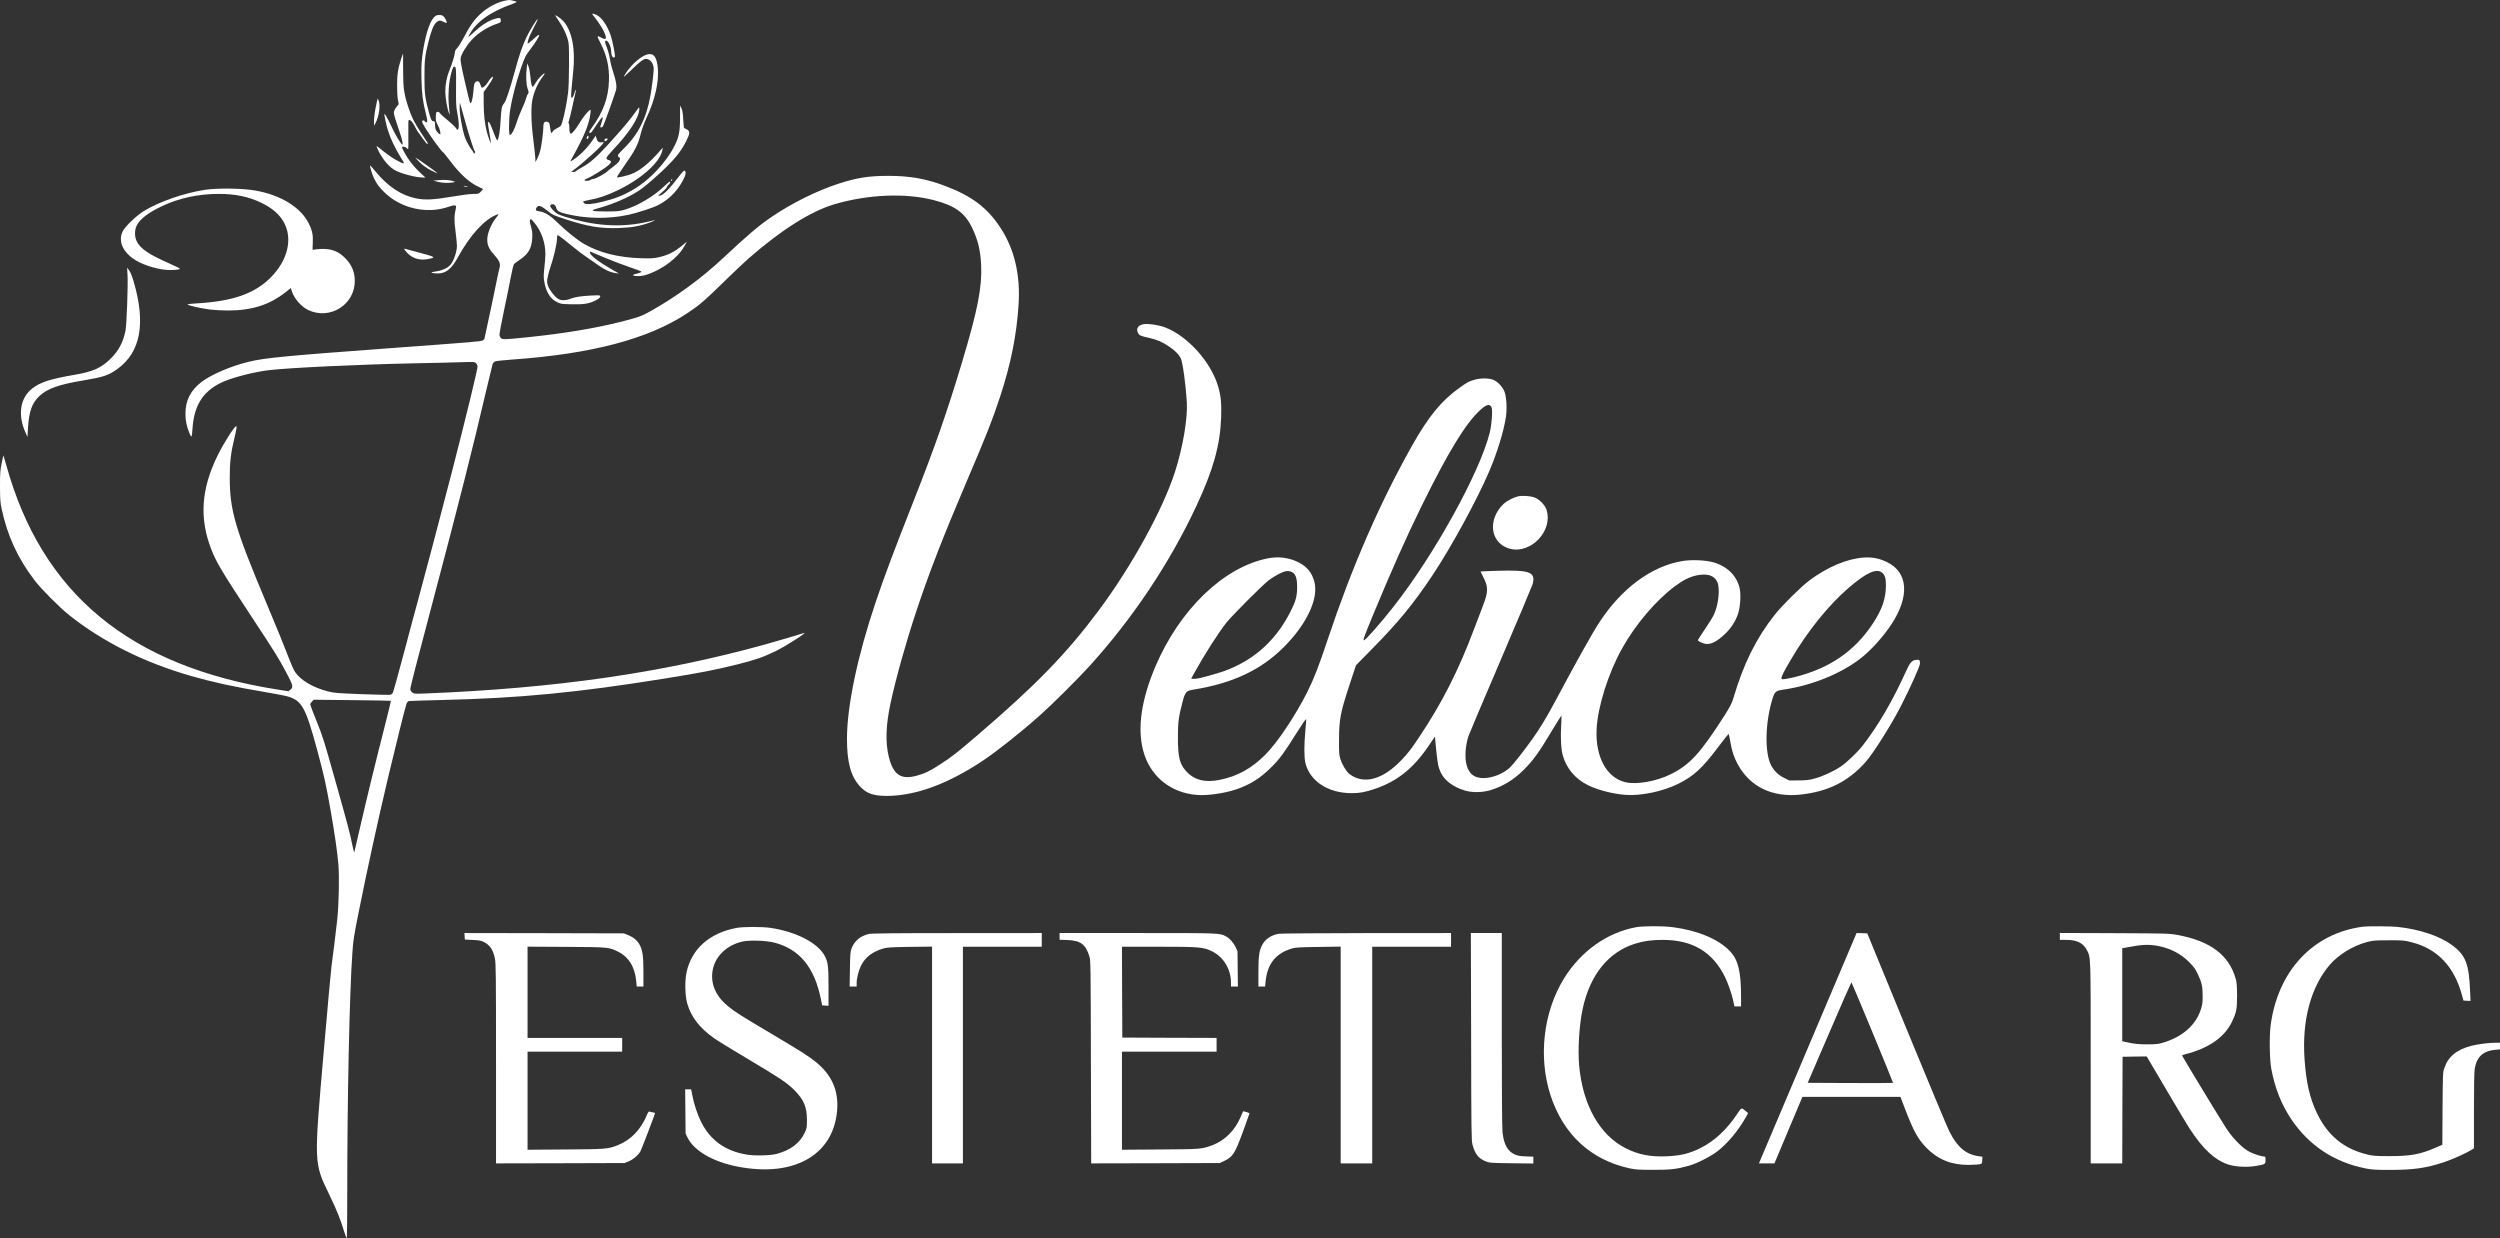 <?xml version="1.0" encoding="UTF-8"?> <svg xmlns="http://www.w3.org/2000/svg" width="4862" height="2408" viewBox="0 0 4862 2408" fill="none"><rect x="0" y="0" width="4862" height="2408" fill="#333333" stroke="none"/><path d="M982.667 1.216C965.733 4.683 947.6 14.55 933.2 28.15C921.467 39.35 912.933 51.616 902.133 72.55C897.6 81.35 891.867 90.683 889.333 93.216C886 96.683 884.667 99.216 884.667 102.15C884.667 106.683 879.067 124.683 873.6 137.883C868.933 149.083 866 164.416 866 178.016C866 189.883 870 213.083 873.333 220.416C874.4 222.683 875.067 223.35 874.667 221.883C874.4 220.416 873.467 211.883 872.8 202.816C871.2 182.683 872.8 160.683 877.2 143.616C880.8 130.283 882.133 127.883 885.2 130.416C886.933 131.883 887.2 137.35 886.933 169.083C886.667 199.083 887.067 208.016 888.933 217.216C892.267 234.15 893.2 247.083 891.333 250.55C889.733 253.483 889.733 253.483 886.667 248.95C884.933 246.416 877.867 239.75 870.8 234.016C863.733 228.416 857.067 222.283 855.867 220.416C854.4 218.283 852.667 217.216 850.8 217.483C848.267 217.883 848 218.95 847.6 226.816C847.2 234.683 847.733 236.55 851.2 242.816C855.333 250.016 858 261.216 855.733 261.216C854.133 261.216 849.467 256.15 847.467 252.283C846.667 250.683 846 246.416 846 242.683C846 236.95 845.6 235.883 843.467 235.883C839.867 235.883 838.267 233.35 835.2 222.416C826.533 190.95 825.467 182.283 825.467 149.883C825.467 118.016 826.4 108.95 832.8 83.216C838.4 60.55 843.2 48.283 848.133 43.883C853.6 39.216 855.6 38.95 862.667 42.55C865.467 44.016 868.133 44.95 868.4 44.55C869.6 43.35 867.2 37.216 863.867 33.35C860.933 29.883 859.467 29.216 854.4 29.216C849.067 29.216 847.6 29.883 843.467 34.283C834.667 43.483 825.733 73.75 821.2 109.75C819.467 123.35 819.2 133.216 819.733 155.216C820.533 184.283 822 195.616 828.133 220.95C830.933 232.15 831.467 236.283 830.267 237.483C829.2 238.55 828.133 238.283 826.4 236.15C824.667 234.016 823.467 233.616 822 234.55C820.267 235.616 820.4 236.683 823.2 242.016C831.733 257.883 858.667 295.483 863.2 297.483C863.6 297.75 869.2 304.816 875.6 313.216C894.533 338.55 913.067 355.35 930.8 363.35C935.2 365.35 938.933 367.216 939.2 367.483C939.6 367.75 937.733 370.016 935.333 372.55C930.933 377.083 930.533 377.216 920.133 377.216C913.6 377.216 896.933 379.35 878.267 382.55C843.467 388.55 826.267 389.35 808.933 385.75C780.667 380.016 755.2 363.216 731.867 335.35C725.467 327.616 720 321.35 719.867 321.616C718.8 322.683 723.867 339.616 727.2 346.55C733.2 358.55 738 364.95 748.8 375.216C780.8 405.616 830.133 416.55 871.467 402.416C884.4 398.016 888 398.416 886.8 403.75C883.2 420.416 882.933 427.35 885.867 449.483C887.333 461.616 888.667 474.416 888.667 477.883C888.667 488.95 882.667 507.083 876.4 514.55C870.533 521.616 859.467 526.416 844 528.55C835.2 529.883 839.333 531.616 851.2 531.75C866.933 532.016 878.133 523.083 890.533 500.416C914 457.483 942.267 426.416 966.4 417.35C970.667 415.75 970.533 416.283 964.533 423.883C953.6 438.016 946.533 456.95 947.733 469.216C948.533 478.95 952.133 485.75 962 496.683C971.333 506.95 973.867 513.35 971.467 520.95C970.667 523.616 966.933 540.683 963.333 558.816C959.733 576.95 953.333 606.816 949.333 625.216C945.333 643.75 942 658.95 942 659.35C942 659.616 940.533 660.683 938.933 661.883C935.467 664.15 929.867 664.55 748.667 677.883C556.667 692.016 515.333 696.016 484.667 703.35C450.8 711.35 411.467 728.016 392.267 742.55C370.667 759.083 360.667 778.683 360.667 804.55C360.667 818.016 362.8 828.683 368.267 842.016C372.533 852.816 373.067 851.883 374.533 831.616C377.733 785.483 397.6 757.083 438.267 740.683C459.333 732.283 496.533 723.083 522 720.016C561.467 715.216 697.467 708.816 806.667 706.55C841.867 705.883 882.4 704.95 896.667 704.416C922 703.616 922.8 703.616 925.733 706.416C927.467 708.15 928.667 710.95 928.667 713.083C928.667 719.216 906.133 811.883 879.867 913.883C858.533 996.683 820.533 1140.55 812.667 1168.55C808.4 1183.88 796 1229.88 785.333 1270.55C774.533 1311.22 764.933 1345.88 763.867 1347.48C762.8 1349.22 760.667 1350.82 758.933 1351.22C757.333 1351.62 732.267 1351.08 703.2 1350.02C655.467 1348.15 649.333 1347.62 637.867 1344.68C608.533 1337.08 585.067 1323.22 573.867 1306.95C571.733 1303.88 567.067 1293.62 563.467 1284.28C554.667 1261.08 537.6 1219.08 518 1172.55C457.467 1028.55 446.8 992.416 446.8 929.216C446.8 897.75 448.933 880.55 456.267 850.15C459.733 835.883 460.667 830.016 459.6 828.95C457.333 826.683 435.733 860.55 423.2 885.883C391.067 951.083 387.333 1008.68 411.333 1069.48C421.333 1094.68 431.733 1112.02 490 1200.55C536.133 1270.68 541.467 1279.22 556.533 1307.48C570.133 1332.95 571.067 1336.68 564.4 1341.62L560.8 1344.28L541.733 1341.35C252.667 1296.28 81.2 1154.68 12 903.883C9.2 894.016 6.8 885.75 6.667 885.483C6.533 885.35 4.933 892.15 3.2 900.816C0.4 914.683 0 920.15 0 945.883C0.133 971.35 0.533 977.083 3.067 989.216C14.667 1042.82 34.133 1084.95 67.2 1128.55C80 1145.48 115.6 1181.22 134.667 1196.42C200.133 1248.42 279.6 1288.15 371.333 1314.55C413.467 1326.68 454.4 1335.62 515.2 1345.88C535.2 1349.22 555.6 1353.22 560.4 1354.68C587.6 1363.08 594.8 1376.55 617.733 1461.88C630.267 1508.55 634.133 1525.88 642.667 1574.42C651.067 1622.02 655.867 1655.75 658.133 1681.22C660.133 1703.62 658.933 1759.35 656 1787.22C653.6 1809.75 646.533 1866.95 644.667 1879.35C643.867 1883.75 637.333 1956.95 629.867 2042.02C610.4 2266.02 610.133 2260.28 640.667 2323.88C655.733 2355.35 661.867 2370.55 669.2 2394.82C672 2404.02 674 2408.68 674.533 2407.22C674.933 2406.02 675.333 2367.08 675.333 2320.82C675.333 2134.15 679.6 1934.42 685.333 1852.55C686.933 1828.82 688.267 1820.02 697.867 1772.42C715.067 1686.68 733.733 1601.08 755.467 1509.22C769.333 1450.68 788.667 1373.08 790.667 1368.42C791.867 1365.62 793.6 1363.75 795.6 1363.35C797.333 1363.08 826.267 1362.15 860 1361.35C1010.8 1357.75 1120.8 1347.22 1292 1319.75C1360.13 1308.82 1390.67 1302.95 1434 1292.15C1469.6 1283.22 1484.53 1278.02 1509.6 1265.75C1529.47 1256.02 1573.73 1227.48 1563.07 1231.22C1556.27 1233.62 1508.4 1247.62 1486.53 1253.75C1287.2 1308.82 1081.07 1338.55 827.333 1348.68C806 1349.48 805.2 1349.35 801.733 1346.55C799.333 1344.82 798 1342.42 798 1340.15C798 1336.28 810.533 1287.35 844 1161.22C890.8 984.95 921.333 864.016 944.533 763.883C951.333 734.95 957.467 709.616 958.133 707.616C958.933 705.75 961.2 703.483 963.067 702.816C965.067 702.016 980.133 700.416 996.667 699.216C1151.07 688.283 1261.2 659.083 1336.27 609.35C1360.27 593.483 1370.53 584.683 1406.67 549.216C1425.07 531.216 1447.33 510.016 1456.27 502.283C1519.2 447.216 1577.47 410.416 1623.33 397.083C1688.4 378.016 1760.93 374.95 1816 389.216C1856.67 399.75 1876 413.483 1890 441.883C1901.73 465.883 1906.8 486.283 1908.13 515.883C1910.13 558.416 1901.33 603.216 1871.33 703.35C1842 801.083 1818.4 868.683 1776.67 974.55C1738.93 1070.28 1719.87 1120.95 1703.2 1170.55C1668.13 1274.02 1647.33 1372.55 1647.2 1435.88C1647.07 1481.75 1654.4 1509.48 1672 1528.82C1684.93 1543.08 1698.13 1547.88 1724.67 1547.88C1780.53 1547.75 1842.8 1524.95 1911.33 1479.48C1939.07 1460.95 1987.6 1422.42 2024 1389.75C2046.27 1370.02 2097.33 1319.08 2118.4 1295.88C2202.8 1202.95 2274.93 1094.95 2326.67 984.15C2360 912.683 2373.07 865.483 2374.93 810.55C2375.73 784.283 2374.4 770.15 2369.2 752.15C2355.47 704.283 2309.47 653.083 2265.47 636.55C2253.2 632.016 2233.47 629.083 2224.4 630.416C2213.33 632.283 2208.8 639.216 2213.33 647.75C2215.6 652.283 2218.93 653.75 2235.33 657.216C2250.27 660.55 2261.07 665.216 2274.67 674.683C2285.87 682.416 2292.67 689.35 2296.4 696.816C2300 704.016 2306.13 748.016 2308.13 781.883C2310 813.616 2300.4 870.283 2285.2 917.35C2261.47 991.216 2200.93 1101.08 2136.8 1187.22C2073.6 1271.88 2014.4 1332.82 1899.07 1431.48C1861.33 1463.75 1851.07 1471.88 1829.47 1485.88C1808.93 1499.35 1798.13 1504.55 1782.4 1508.68C1752 1516.82 1737.47 1506.95 1728.67 1472.42C1721.6 1444.82 1722.67 1410.42 1732 1367.22C1742.4 1318.82 1762.4 1247.62 1782.53 1187.22C1807.6 1112.02 1834.8 1042.15 1879.33 937.883C1918.8 845.483 1930.13 816.816 1945.33 770.55C1966 707.216 1977.2 651.35 1980.93 592.283C1984.67 534.283 1972.8 484.283 1945.6 442.816C1919.87 403.483 1889.07 380.55 1836 360.816C1800.27 347.483 1768.8 342.016 1728 342.016C1689.6 342.016 1666.53 345.616 1630.4 357.35C1588.4 371.083 1539.87 395.083 1501.33 421.35C1475.73 438.683 1455.33 456.016 1406.4 501.75C1363.87 541.616 1314.13 577.883 1264 605.75C1247.2 615.083 1241.6 617.083 1209.33 625.35C1158.67 638.283 1097.07 648.55 1027.2 655.75C980.667 660.55 977.467 660.683 974.133 657.35C972.533 655.75 971.333 652.816 971.333 650.416C971.333 648.15 975.2 628.016 979.867 605.483C984.667 582.95 990.667 553.483 993.2 540.016C995.733 526.55 998.667 514.683 999.6 513.616C1000.53 512.416 1005.33 508.816 1010.27 505.616C1027.47 494.283 1034.13 482.816 1035.07 463.083C1035.6 453.083 1035.07 448.95 1032.67 440.683C1030.4 433.216 1030 429.75 1030.93 427.616C1032.13 424.95 1032.67 425.35 1039.33 433.35C1052.93 449.616 1060.67 471.883 1060.67 494.15C1060.67 499.883 1059.73 511.883 1058.67 520.816C1057.33 532.683 1057.07 539.216 1058.13 545.483C1061.47 567.083 1069.33 580.416 1082.67 587.216C1090.13 591.083 1091.2 591.216 1111.07 591.75C1133.73 592.283 1143.47 590.95 1155.2 585.75C1163.73 582.016 1167.33 579.083 1167.33 576.016C1167.33 574.15 1165.33 574.016 1149.07 574.816C1128.53 575.883 1118 577.616 1108.4 581.35C1099.87 584.683 1090.8 584.683 1085.33 581.216C1078.53 576.95 1068.13 563.35 1065.6 555.35C1063.6 549.083 1063.47 547.35 1065.2 539.083C1066.27 534.016 1067.6 528.016 1068.4 525.883C1076.67 502.15 1083.2 474.416 1083.33 462.816C1083.33 459.75 1083.87 457.216 1084.53 457.216C1086 457.216 1100.53 468.416 1117.07 482.15C1123.73 487.616 1134.27 495.616 1140.53 499.75C1146.8 504.016 1157.07 511.083 1163.33 515.616C1175.73 524.55 1186.93 529.75 1197.33 531.083L1204 532.016L1192.67 525.616C1164.4 509.483 1147.33 496.55 1147.33 491.216C1147.33 490.15 1147.6 489.216 1147.87 489.216C1148.13 489.216 1159.47 494.016 1173.07 499.883C1186.53 505.616 1208.8 514.15 1222.53 518.816C1236.13 523.483 1247.33 527.616 1247.33 528.283C1247.33 529.483 1243.07 531.216 1236.27 532.683C1228.67 534.416 1229.6 536.55 1238.4 536.95C1248.93 537.483 1260.27 534.416 1276.27 526.55C1300.53 514.55 1322.13 495.616 1331.47 478.016L1335.87 469.883L1328.53 476.016C1312 490.016 1298.53 496.683 1279.33 500.683C1270.13 502.55 1263.73 502.816 1245.33 502.15C1202.27 500.683 1165.6 491.483 1136.13 474.55C1122.67 466.816 1100.67 449.083 1084 432.683C1069.87 418.816 1059.6 412.416 1048.67 410.95C1045.73 410.55 1042.93 409.616 1042.53 409.083C1041.33 407.083 1043.33 402.683 1046 401.216C1049.6 399.216 1054.27 401.483 1065.47 410.55C1074.8 418.016 1076.67 418.816 1099.73 426.416C1143.6 440.683 1167.87 444.683 1203.73 443.483C1228.53 442.683 1245.2 439.616 1264.4 432.55C1274.27 428.816 1276.8 426.816 1268.53 429.216C1266 430.016 1258.27 431.75 1251.33 433.083C1203.6 442.683 1153.73 438.95 1099.33 421.616C1085.73 417.35 1083.2 416.016 1077.07 410.15C1070 403.483 1068.27 399.083 1072 397.75C1076.27 396.016 1080.13 398.416 1081.47 403.35C1083.07 409.883 1087.2 412.683 1100 415.75C1139.33 425.483 1182.27 426.283 1221.6 417.883C1238.27 414.416 1269.33 404.283 1279.87 398.95C1302.8 387.35 1321.33 367.483 1331.87 343.083C1334.4 337.083 1333.87 331.883 1330.53 331.883C1329.47 331.883 1324.13 338.016 1318.53 345.483C1304.93 364.016 1291.6 377.75 1285.47 379.883C1282.67 380.683 1280.27 381.216 1280 380.95C1279.73 380.683 1283.33 377.216 1288.13 373.35C1292.8 369.483 1296.67 365.35 1296.67 364.416C1296.67 363.35 1298.13 361.216 1300 359.616C1303.2 356.95 1304.53 353.216 1302.27 353.216C1301.73 353.216 1297.07 357.216 1291.87 362.15C1271.73 381.616 1240.93 399.883 1216 407.483C1204.93 410.816 1202.27 411.083 1180 411.216C1151.6 411.216 1145.87 409.75 1160.27 405.883C1185.33 399.216 1212.53 388.283 1232.13 377.083C1246.4 369.083 1255.87 361.616 1279.33 340.416C1309.2 313.483 1323.73 296.15 1334.67 274.15C1342 259.483 1342.27 254.95 1335.6 251.616C1333.07 250.416 1330.8 249.083 1330.4 248.683C1329.87 248.283 1329.2 240.55 1328.67 231.616C1328 219.35 1327.07 214.016 1325.2 210.283L1322.67 205.35L1322.53 228.283C1322.53 256.016 1320.53 266.15 1312 283.216C1295.47 316.283 1262.8 350.816 1230.8 369.216C1211.33 380.416 1195.33 386.683 1170.93 392.55C1151.87 397.216 1139.2 398.283 1136.27 395.35C1135.07 394.016 1134 392.55 1134 392.016C1134 391.483 1139.6 390.016 1146.4 388.816C1164 385.75 1181.2 379.883 1202 369.75C1248.13 347.483 1284.27 314.816 1288.13 291.883L1288.8 287.216L1281.87 295.216C1262.4 317.483 1243.47 332.683 1227.73 338.55C1218.4 342.016 1201.07 346.016 1199.87 344.816C1199.33 344.416 1205.07 335.483 1212.4 324.95C1236 291.216 1240.67 282.15 1246.4 259.083C1248.4 250.95 1252.93 238.683 1257.73 228.416C1274.27 193.083 1282.13 156.95 1279.2 130.95C1277.2 112.683 1272.53 105.216 1263.47 105.216C1250.27 105.216 1227.07 124.816 1214 147.216C1211.6 151.35 1214.8 148.683 1227.47 136.416C1245.07 119.35 1251.33 114.55 1256.4 114.55C1264.53 114.55 1271.33 123.483 1271.33 134.283C1271.33 136.95 1270.4 147.35 1269.2 157.216C1262.13 219.083 1246.93 255.216 1214.4 287.616C1202.4 299.616 1200.8 301.616 1202 303.883C1202.8 305.35 1204 306.55 1204.67 306.55C1206.93 306.55 1206.13 310.55 1203.2 314.683C1201.73 316.816 1196.67 321.216 1192.13 324.55C1187.47 327.883 1182.93 331.483 1182 332.55C1178.8 336.416 1158.27 347.883 1154.53 347.883C1152.4 347.883 1149.47 348.816 1148.13 349.883C1145.2 352.016 1139.6 352.416 1136.93 350.683C1135.73 350.016 1137.2 348.95 1141.6 347.216C1150.13 344.016 1177.2 327.083 1183.73 320.95C1189.73 315.35 1189.6 313.083 1183.6 311.216C1180.67 310.416 1179.33 309.216 1179.33 307.483C1179.33 306.016 1184.53 299.483 1190.93 292.683C1224.27 257.75 1243.33 228.15 1243.33 211.483C1243.33 207.616 1243.2 207.75 1237.73 215.35C1224.4 234.15 1213.2 247.483 1181.07 282.816C1160.53 305.35 1145.47 318.416 1131.33 325.75C1126.4 328.416 1121.6 331.35 1120.67 332.55C1119.73 333.616 1117.07 334.55 1114.8 334.416H1110.67L1114.53 331.483C1136.67 315.083 1174 280.683 1174 276.95C1174 276.416 1172 276.416 1169.6 276.816C1164.53 277.616 1161.47 274.95 1159.73 268.15L1158.67 263.75L1151.87 273.483C1140.4 289.883 1127.07 303.083 1112 312.683C1108.27 315.083 1108.4 314.816 1115.2 302.55C1136.67 263.75 1145.87 240.95 1148.13 220.95C1149.07 212.95 1149.07 212.816 1146.27 214.683C1142.13 217.616 1132.4 230.016 1126.67 239.883C1120.53 250.283 1112.67 259.883 1110.53 259.883C1108.27 259.883 1107.33 256.683 1107.33 248.816C1107.33 244.95 1106.8 240.95 1106 239.883C1105.33 238.816 1105.33 237.35 1106 236.55C1106.53 235.883 1109.87 222.283 1113.33 206.55C1116.67 190.816 1119.73 177.083 1120 176.15C1120.4 175.216 1120.13 174.683 1119.47 175.083C1118.8 175.483 1117.6 178.416 1116.8 181.616C1115.47 187.483 1112.27 191.75 1110.93 189.616C1110.13 188.283 1111.6 168.95 1114.67 139.883C1119.47 96.016 1112.53 60.15 1095.73 41.216C1090.67 35.483 1077.73 26.816 1080.13 30.683C1080.8 31.75 1084.13 36.683 1087.47 41.883C1095.73 54.283 1099.73 62.683 1103.6 74.55C1106.53 84.15 1106.67 86.283 1106.67 124.55C1106.67 148.283 1105.87 170.55 1104.93 179.216C1102.93 196.283 1097.73 223.35 1093.87 236.15C1091.33 244.95 1091.07 245.216 1083.33 249.35C1078.93 251.616 1075.07 254.683 1074.67 256.016C1074.13 257.483 1073.33 258.55 1072.67 258.55C1071.47 258.55 1070.67 255.483 1069.33 244.816C1068.67 239.883 1067.87 238.15 1065.6 237.35C1059.33 234.95 1056.67 238.016 1056.67 247.483C1056.67 256.816 1053.07 284.016 1050.53 293.75C1049.33 298.15 1046.8 304.683 1044.93 308.416L1041.33 315.216L1041.07 307.216C1040.8 302.816 1039.07 286.283 1037.07 270.55C1032.4 233.35 1032.27 204.416 1036.53 188.683C1040.27 174.416 1046.67 160.95 1054.27 150.816C1057.73 146.283 1060 142.55 1059.2 142.55C1056.53 142.55 1045.87 153.75 1041.87 160.683C1039.73 164.55 1037.33 168.15 1036.53 168.55C1034.53 169.883 1032.67 163.083 1031.47 148.816C1030.8 141.35 1029.2 132.55 1027.87 129.216L1025.33 123.216L1024.53 130.55C1022.53 146.55 1023.2 163.616 1026 172.016C1028.53 179.216 1028.53 180.416 1026.8 182.416C1025.73 183.616 1024.13 187.483 1023.2 191.216C1022.27 194.816 1018.8 203.883 1015.33 211.216C1011.87 218.55 1007.07 230.55 1004.93 237.883C1000.67 251.483 994.8 262.55 991.733 262.55C989.2 262.55 989.467 232.683 992 214.683C994.933 194.55 1003.47 160.816 1012.13 135.483C1021.2 109.35 1020.8 110.15 1033.2 93.483C1041.87 81.75 1048.67 70.95 1048.67 68.55C1048.67 66.416 1045.2 68.816 1036.67 76.683C1031.33 81.483 1026.8 85.083 1026.4 84.683C1024.8 83.083 1029.33 70.283 1036.13 57.483C1043.2 44.15 1046.4 37.216 1045.47 37.216C1043.73 37.216 1030 59.75 1024 72.15C1015.6 89.883 1010.13 105.883 1000.67 140.55C991.867 172.95 983.733 197.216 980.667 200.55C975.867 206.016 974.933 209.883 973.733 232.416C972.667 253.216 970.533 267.483 967.6 272.816C966.8 274.15 964.267 269.083 959.333 256.016C955.067 244.416 951.6 237.216 950.533 237.216C948.133 237.216 948.133 237.483 951.867 259.216C953.733 269.483 954.933 278.016 954.667 278.283C954 278.95 949.067 265.35 946.667 256.016C942.667 240.55 940.667 221.883 940.667 200.416V178.816L946.4 171.083C954 160.683 959.867 150.683 958.8 149.616C957.6 148.283 952.8 153.216 949.067 159.616C945.6 165.35 940.133 170.55 937.467 170.55C936.533 170.55 935.2 167.883 934.267 164.683C932.533 158.016 928.933 156.15 924.667 159.616C922.4 161.483 921.733 164.55 920.667 177.616C919.2 194.416 916 204.55 913.867 199.216C913.2 197.75 908.8 179.216 903.867 158.016C897.467 130.016 895.2 117.883 895.733 113.616C896.533 106.15 906.667 89.216 917.2 77.75C929.6 64.15 948.667 52.016 967.067 46.016C973.333 43.883 974 43.35 974 39.75C974 34.15 971.2 33.75 960.267 37.35C948.133 41.35 935.067 50.016 920.8 63.35C910.267 73.083 909.867 73.483 912.4 68.416C925.467 42.816 953.2 22.95 997.733 7.216C1001.47 5.75 1004.67 4.283 1004.67 3.75C1004.67 2.816 992.533 -0.25 989.6 0.016C988.667 0.15 985.6 0.683 982.667 1.216ZM902 226.55C910 256.416 921.467 292.683 923.333 293.883C924.8 294.816 923.6 298.55 921.867 298.55C921.2 298.55 920.667 297.75 920.667 296.816C920.667 295.75 919.067 293.216 917.2 291.083C915.333 288.95 911.333 282.416 908.4 276.55C903.867 267.883 902 261.75 898.4 244.016C895.467 229.35 894 218.283 894 210.816C894 204.55 894.267 199.75 894.533 200.016C894.8 200.283 898.133 212.283 902 226.55ZM760.133 1362.95C760.533 1363.22 754.933 1385.88 748 1413.35C731.6 1477.08 711.467 1559.62 699.333 1613.22C694.133 1636.28 689.467 1656.15 689.067 1657.22C688.667 1658.28 686.933 1652.28 685.333 1643.88C680.8 1621.08 676.133 1603.22 651.067 1514.55C630.4 1441.08 627.333 1431.08 615.867 1402.95C608.933 1386.02 603.333 1371.08 603.333 1369.88C603.333 1368.68 604.933 1366.15 606.8 1364.28L610.267 1360.82L684.933 1361.62C726 1362.02 759.867 1362.68 760.133 1362.95Z" fill="white"></path><path d="M1152.27 28.15C1166.67 46.283 1175.2 60.283 1177.73 69.617C1179.6 76.283 1176.93 77.483 1169.87 73.483C1160.8 68.283 1160.27 69.483 1166.67 81.483C1180 106.95 1185.33 129.617 1184.27 157.883C1183.2 190.417 1173.07 217.883 1151.07 248.283C1145.73 255.617 1144.93 257.483 1146.67 258.15C1149.33 259.083 1149.07 259.483 1161.07 241.35C1171.87 225.083 1174.8 223.883 1170 237.75C1168.53 242.15 1167.33 246.15 1167.33 246.817C1167.33 248.55 1170.8 248.017 1172.53 246.017C1173.87 244.417 1192.8 192.283 1197.6 176.55C1200.13 168.55 1198.8 159.75 1191.87 137.883C1189.2 129.883 1186.67 119.083 1186 113.883C1185.33 108.817 1182.8 99.083 1180.27 92.55C1176.27 82.15 1176 80.417 1177.73 79.35C1182 76.817 1188.67 90.15 1188.67 101.083C1188.67 106.55 1190.93 111.883 1193.2 111.883C1194.27 111.883 1195.47 111.35 1195.87 110.817C1197.07 108.817 1191.33 79.35 1187.47 68.283C1180.93 49.483 1169.87 33.483 1160.13 29.083C1153.6 26.15 1150.4 25.75 1152.27 28.15Z" fill="white"></path><path d="M780.267 114.15C774 133.217 772.267 144.55 772.267 165.883C772.267 176.817 772.933 189.617 773.867 194.15L775.467 202.417L770.667 208.55C767.6 212.683 766 216.15 766 218.95C766 222.95 769.467 234.55 778 259.217C782.133 271.083 784.133 281.217 782.4 281.217C780.267 281.217 770 264.283 762.533 248.55C754.133 230.683 748.667 220.817 747.733 221.75C746.667 222.683 751.067 242.95 754.933 255.083C759.467 269.617 769.2 289.883 779.067 305.617C788.4 320.417 788.267 320.55 771.067 311.617C765.467 308.683 754.133 300.95 746 294.417C731.6 282.683 731.333 282.55 733.333 287.483C741.733 307.617 756.933 326.017 770.4 332.283C784.533 338.95 809.867 345.217 822.4 345.217H827.333L819.733 338.283C809.333 328.817 800 318.15 793.333 307.883C787.067 298.283 782 288.683 782 286.55C782 284.15 788.133 285.083 790.667 287.883C792 289.35 793.467 290.15 793.867 289.75C794.267 289.35 794.4 276.417 794.133 261.083C793.867 238.283 794 233.217 795.467 233.217C798.933 233.35 802 236.817 806.8 246.017C809.333 251.083 812.533 256.417 813.733 257.883C815.067 259.35 819.067 264.95 822.667 270.15C826.4 275.483 830.133 279.883 831.067 279.883C832.133 279.883 832.4 279.217 831.867 278.15C831.2 277.35 825.733 268.95 819.733 259.617C805.733 238.283 800.667 228.283 794.8 210.55C785.6 182.683 784 172.417 784 136.15C784 118.417 783.867 103.883 783.867 103.883C783.733 103.883 782.133 108.55 780.267 114.15Z" fill="white"></path><path d="M732.8 198.683C729.466 213.216 727.333 227.483 727.333 235.883L727.466 244.55L730 239.883C737.2 226.95 740.266 204.816 736.266 195.35L734.533 191.483L732.8 198.683Z" fill="white"></path><path d="M1141.33 266.683C1140.27 269.75 1141.2 271.217 1143.2 269.883C1144.93 268.817 1145.2 263.883 1143.47 263.883C1142.8 263.883 1141.73 265.083 1141.33 266.683Z" fill="white"></path><path d="M1175.73 271.216C1175.33 272.416 1175.47 273.75 1175.87 274.283C1176.93 275.35 1180.93 272.95 1181.73 270.816C1182.53 268.416 1176.67 268.95 1175.73 271.216Z" fill="white"></path><path d="M816.267 315.616C822.934 322.149 829.6 326.816 838 331.216C844.8 334.683 850.4 337.216 850.8 336.949C851.334 336.283 810.667 307.349 808.267 306.816C807.467 306.549 810.934 310.549 816.267 315.616Z" fill="white"></path><path d="M1305.47 349.883C1305.07 350.949 1305.33 351.883 1306 351.883C1306.8 351.883 1307.33 350.949 1307.33 349.883C1307.33 348.816 1307.07 347.883 1306.8 347.883C1306.53 347.883 1306 348.816 1305.47 349.883Z" fill="white"></path><path d="M852.667 350.417L842.667 351.217L850.8 353.483C858.8 355.883 873.467 356.417 881.334 354.683L885.334 353.75L880.8 352.15C874.667 350.017 864.934 349.35 852.667 350.417Z" fill="white"></path><path d="M903.333 362.549C907.867 364.016 911.333 364.016 908 362.549C906.533 361.883 904.133 361.483 902.667 361.483C900.533 361.483 900.667 361.749 903.333 362.549Z" fill="white"></path><path d="M398.133 369.217C357.867 375.483 310.8 391.75 280.267 410.15C265.867 418.817 243.2 440.417 238.667 449.883C229.067 469.35 239.2 491.483 264.533 506.55C282.4 517.217 311.2 525.217 331.2 525.217C341.467 525.217 350 524.017 350 522.55C350 522.017 340.8 517.483 329.733 512.55C290 495.083 273.6 484.017 266.267 470.017C261.333 460.417 261.333 447.35 266.267 437.883C272.933 425.217 288.533 413.483 315.867 400.55C348.133 385.217 386.133 377.083 425.467 377.083C457.333 377.083 482.533 382.283 507.2 393.883C529.467 404.55 543.867 416.95 552.533 433.217C569.6 465.35 559.333 506.683 526.133 540.017C494.8 571.217 452.4 586.017 382.667 590.017C373.867 590.417 365.867 591.35 364.8 591.883C362.267 593.217 388.267 599.35 407.733 601.883C416.4 602.95 432.267 603.883 443.067 603.883C490 603.883 524.4 592.817 555.733 568.017L565.6 560.15L567.333 565.617C571.6 580.15 585.6 596.417 599.733 603.083C641.733 622.817 690 592.55 690 546.55C689.867 529.35 684.667 516.15 672.667 503.35C659.2 488.95 644.4 483.217 624.133 484.15C617.467 484.55 611.067 485.217 609.733 485.75C607.733 486.683 607.6 485.483 608.267 473.617C609.2 457.217 607.333 448.283 600.4 434.417C584.8 403.083 546.133 379.35 496.667 370.55C472.533 366.15 421.867 365.483 398.133 369.217Z" fill="white"></path><path d="M788.267 487.35C798.4 501.35 814 507.217 832 503.883C848.4 500.817 847.333 499.883 818.4 492.15C803.867 488.283 790.533 484.683 788.8 484.283L785.467 483.483L788.267 487.35Z" fill="white"></path><path d="M248 534.55C249.2 553.483 246.4 630.017 244.134 642.55C240 664.55 231.067 681.617 216.134 696.55C196.8 715.883 181.467 722.683 143.334 729.217C97.467 737.083 77.6 743.617 62.4 755.75C39.067 774.15 34.134 807.083 49.6 841.35L53.467 849.883L54.4 832.817C56.267 800.417 62.267 783.483 76.8 770.017C92.267 755.617 114.534 747.75 162 739.883C200.4 733.483 211.334 729.883 227.734 718.017C273.467 685.35 284 629.35 259.867 547.217C256.8 537.083 253.734 529.35 251.2 525.883L247.2 520.55L248 534.55Z" fill="white"></path><path d="M2868 738.417C2855.87 742.017 2854.4 742.817 2838.67 754.017C2803.47 779.083 2778.53 809.35 2746.27 866.55C2682.93 979.083 2629.2 1102.68 2582.13 1243.62C2564.4 1296.68 2555.6 1319.35 2542.67 1345.35C2519.47 1391.75 2483.6 1445.22 2460.4 1468.15C2433.87 1494.55 2406.8 1509.48 2372.67 1516.55C2343.33 1522.68 2322 1516.95 2306.27 1499.22C2294 1485.35 2290.93 1472.02 2290.8 1434.55C2290.8 1404.68 2292 1394.82 2299.6 1365.88C2304.93 1345.62 2306.8 1343.48 2320.67 1341.22C2397.47 1328.82 2452 1303.22 2496.67 1258.55C2541.47 1213.88 2564.93 1163.75 2556.13 1131.22C2551.6 1114.15 2542.27 1102.42 2526.4 1094.15C2507.73 1084.42 2486.67 1081.62 2464.93 1086.02C2379.07 1103.48 2294 1185.75 2246.8 1296.68C2220 1360.02 2211.87 1414.55 2222.8 1458.02C2235.33 1508.42 2275.33 1541.88 2327.87 1546.02C2348.27 1547.62 2381.07 1542.95 2404 1535.22C2430.8 1526.28 2451.33 1513.35 2472.67 1491.88C2488.67 1476.02 2496.53 1465.35 2521.33 1425.88C2533.73 1406.15 2539.33 1398.15 2540.27 1398.95C2540.53 1399.22 2539.87 1409.08 2538.67 1420.68C2536.13 1447.62 2536.13 1472.68 2538.67 1483.62C2547.07 1518.95 2582.93 1542.55 2628.53 1542.55C2644.27 1542.55 2654.67 1540.68 2672.8 1534.55C2716.8 1519.88 2748.4 1494.82 2778.4 1450.55L2790.67 1432.55L2792.93 1456.55C2795.87 1485.88 2797.07 1491.75 2802 1502.42C2809.47 1518.02 2826 1530.42 2848.67 1537.35C2863.2 1541.75 2882.4 1541.48 2898.67 1536.68C2922.67 1529.48 2943.87 1516.55 2963.07 1497.48C2981.47 1479.35 2992.8 1463.62 3020 1418.15C3028.67 1403.75 3036.13 1391.88 3036.53 1391.88C3037.07 1391.88 3036.8 1399.48 3036.27 1408.82C3034.67 1433.35 3035.87 1457.08 3039.33 1469.22C3046.67 1494.68 3063.33 1514.55 3088.13 1526.95C3106.53 1536.28 3136.8 1544.02 3161.33 1545.88C3191.47 1548.15 3234.4 1539.08 3264 1524.28C3293.73 1509.48 3310.27 1494.28 3340.27 1454.55C3351.6 1439.48 3361.33 1427.35 3361.73 1427.48C3362.27 1427.62 3363.73 1433.88 3364.93 1441.35C3368 1460.02 3371.87 1471.88 3378.8 1484.95C3402.27 1529.62 3446.27 1551.22 3501.33 1545.35C3555.2 1539.48 3593.73 1520.42 3627.73 1482.55C3642.8 1465.88 3679.07 1408.28 3697.6 1371.75C3716.27 1335.08 3734 1295.35 3734 1290.42C3734 1283.48 3732.67 1282.28 3725.87 1283.35C3717.87 1284.68 3714.4 1288.68 3706.53 1306.15C3680.8 1363.08 3652.4 1411.62 3622.67 1449.88C3612 1463.48 3591.87 1482.68 3579.6 1490.95C3565.87 1500.15 3544.8 1509.88 3529.33 1514.02C3518.13 1517.08 3513.2 1517.62 3498 1517.75L3479.87 1517.88L3469.73 1512.82C3458.13 1507.22 3449.47 1498.55 3444 1487.48C3431.73 1462.28 3432.93 1405.62 3446.8 1360.02C3451.33 1345.22 3453.33 1343.35 3467.47 1341.35C3522.27 1333.48 3578.8 1310.95 3617.33 1281.35C3637.6 1265.88 3662.27 1238.82 3678.53 1214.02C3714.27 1159.75 3710.93 1113.08 3670 1093.22C3654.53 1085.88 3642.13 1083.35 3625.47 1084.28C3593.2 1086.15 3554.27 1102.42 3518.93 1128.82C3502.13 1141.48 3466 1177.22 3451.6 1195.48C3415.2 1241.62 3390.67 1291.08 3370.8 1358.68C3368 1367.88 3364.67 1374.28 3354 1391.22C3306.8 1465.08 3286.4 1487.35 3248.93 1505.88C3221.07 1519.62 3183.2 1526.28 3161.47 1521.35C3124.67 1512.82 3102.4 1472.02 3105.07 1417.88C3107.33 1374.28 3127.73 1309.35 3154.27 1261.75C3180.27 1214.95 3219.87 1168.15 3257.33 1140.15C3273.2 1128.28 3285.73 1122.02 3299.33 1119.08C3320.13 1114.68 3334 1118.95 3339.73 1131.62C3345.47 1144.15 3342.4 1174.82 3333.47 1194.82C3331.6 1199.08 3323.73 1211.88 3316 1223.22C3308.27 1234.55 3302 1244.42 3302 1244.95C3302 1246.55 3308.8 1250.15 3315.07 1251.75C3325.87 1254.68 3338.53 1248.55 3355.73 1232.02C3366.8 1221.35 3375.2 1208.15 3380.13 1193.88C3384.4 1181.35 3386 1157.48 3383.47 1145.08C3378.13 1119.62 3358.4 1100.28 3330.13 1093.08C3315.33 1089.22 3288.93 1088.28 3272 1091.08C3212.27 1100.95 3154.27 1143.62 3110.93 1209.48C3097.6 1229.62 3064.4 1289.08 3026 1361.22C3008.93 1393.22 2995.2 1416.15 2980.8 1436.28C2964.93 1458.68 2943.6 1485.88 2937.07 1492.15C2924.4 1504.42 2902.67 1513.22 2885.2 1513.22C2867.73 1513.22 2857.73 1505.88 2852.67 1489.35C2848.13 1474.95 2849.6 1450.28 2856 1431.22C2857.2 1427.48 2885.47 1360.95 2918.67 1283.22C2951.87 1205.48 2979.73 1139.48 2980.53 1136.55C2987.07 1112.68 2976 1108.28 2913.73 1110.02C2894.8 1110.55 2879.33 1111.22 2879.33 1111.48C2879.33 1111.75 2881.73 1116.68 2884.67 1122.28C2894.67 1141.48 2894.53 1151.08 2884 1178.15C2880.53 1186.82 2872.93 1206.82 2867.07 1222.55C2837.2 1302.42 2804.8 1366.55 2760.4 1432.95C2744.53 1456.82 2738.27 1464.82 2725.33 1478.42C2688.93 1516.42 2652.53 1526.28 2624.8 1505.62C2618.53 1500.82 2610.4 1487.75 2606.93 1476.55C2604.27 1468.15 2604 1464.55 2604.13 1439.22C2604.27 1398.55 2606.67 1386.02 2625.6 1328.55L2637.07 1293.88L2667.2 1263.22C2720 1209.62 2747.6 1176.02 2785.73 1119.08C2821.87 1064.82 2871.07 974.95 2896 917.217C2911.2 882.017 2924.8 838.017 2928.8 810.417C2931.07 794.55 2929.73 771.75 2926 761.883C2922 751.617 2911.87 741.217 2902.8 738.15C2894.27 735.217 2878.4 735.35 2868 738.417ZM2900.93 792.95C2903.07 798.683 2901.2 825.35 2897.47 840.55C2878.53 917.75 2789.73 1078.68 2710.13 1179.88C2685.2 1211.62 2655.6 1245.22 2652.67 1245.22C2650.4 1245.22 2652.4 1239.48 2668.8 1199.62C2706.53 1108.55 2733.87 1046.95 2764.53 984.55C2816.13 879.35 2850.53 823.083 2878.8 797.35C2891.33 785.883 2897.6 784.683 2900.93 792.95ZM2512.8 1112.68C2519.87 1116.28 2522.67 1124.68 2522.67 1141.88C2522.67 1159.75 2519.87 1169.75 2509.2 1190.55C2484.27 1239.22 2448.53 1274.55 2401.73 1296.42C2386.93 1303.48 2375.73 1307.35 2350 1314.42C2330.27 1319.75 2326.8 1320.42 2320.27 1320.15L2316.53 1319.88L2321.47 1310.82C2343.47 1271.35 2368.67 1231.75 2385.47 1210.55C2396 1197.22 2455.33 1137.75 2467.47 1128.42C2472 1124.95 2480.8 1119.48 2486.93 1116.28C2499.2 1110.02 2505.87 1109.08 2512.8 1112.68ZM3660.53 1113.88C3665.87 1118.42 3667.73 1124.95 3667.73 1138.55C3667.6 1164.15 3660.4 1185.22 3642.4 1212.55C3606.67 1266.82 3557.73 1300.15 3489.33 1317.08C3483.47 1318.42 3475.47 1320.02 3471.73 1320.55C3465.07 1321.35 3464.67 1321.22 3464.67 1318.68C3464.67 1315.08 3468.67 1307.08 3482.93 1282.82C3515.33 1227.35 3556.4 1176.55 3596 1142.55C3630.27 1113.35 3649.6 1104.68 3660.53 1113.88Z" fill="white"></path><path d="M2952.8 965.217C2944.27 967.083 2931.6 973.483 2924.8 979.35C2921.6 982.15 2916.53 988.017 2913.73 992.417C2892.53 1025.22 2905.6 1061.62 2940.67 1068.15C2957.6 1071.35 2978.53 1063.48 2992.13 1048.82C3007.87 1032.02 3013.6 1011.22 3007.87 991.883C3005.07 982.417 2993.6 970.683 2984 967.35C2976 964.55 2960.8 963.483 2952.8 965.217Z" fill="white"></path><path d="M3182 1803.22C3125.73 1813.48 3074.8 1849.62 3041.87 1902.55C3001.47 1967.75 2991.2 2056.02 3015.6 2130.55C3040.4 2206.42 3094 2255.88 3169.2 2272.15C3180.93 2274.68 3186.8 2275.08 3214.67 2275.08C3248.93 2275.22 3260.93 2273.75 3284.67 2267.08C3300.4 2262.55 3325.87 2249.75 3339.6 2239.35C3359.6 2224.02 3380.13 2199.62 3395.33 2172.68L3399.73 2164.82L3395.2 2160.95C3386.67 2153.62 3387.07 2153.62 3378.93 2165.75C3358 2197.22 3334.13 2219.35 3306.4 2233.08C3285.07 2243.62 3267.6 2247.75 3240.53 2248.82C3209.2 2250.02 3186.4 2245.48 3162.13 2233.35C3111.33 2207.75 3078.53 2150.15 3071.2 2073.22C3068.27 2041.88 3071.2 1993.35 3078.13 1961.35C3092.4 1895.75 3127.87 1851.75 3179.6 1835.35C3196.67 1830.02 3212.27 1827.88 3233.6 1827.88C3291.2 1827.88 3330.27 1850.95 3354.4 1899.35C3360.4 1911.35 3367.87 1932.55 3370.8 1946.42L3373.07 1957.22H3379.6H3386V1936.82C3385.87 1889.88 3380.4 1867.08 3365.2 1850.68C3343.33 1826.95 3302.4 1809.62 3253.6 1803.22C3234.27 1800.68 3195.87 1800.68 3182 1803.22Z" fill="white"></path><path d="M4596 1802.15C4498.4 1814.68 4429.87 1888.02 4415.87 1994.55C4413.2 2015.35 4413.87 2061.08 4417.2 2078.55C4424.27 2116.42 4436.8 2147.88 4456 2176.55C4490 2227.35 4538.8 2259.88 4599.6 2272.15C4612.93 2274.82 4618.53 2275.22 4648.67 2275.22C4693.6 2275.22 4718.13 2271.75 4752.53 2260.42C4768.8 2255.08 4796.13 2242.82 4807.07 2236.02L4811.33 2233.22V2160.28C4811.33 2112.68 4811.87 2084.42 4812.8 2078.68C4816.8 2055.08 4829.2 2043.75 4853.07 2041.62L4862 2040.82V2034.42V2027.88H4854.13C4840.8 2027.88 4819.87 2030.55 4806.8 2033.75C4778 2041.08 4761.2 2054.82 4753.73 2077.22C4750.8 2085.62 4750.8 2088.02 4750.27 2156.15L4749.87 2226.28L4737.6 2231.62C4707.07 2244.95 4688 2248.55 4647.33 2248.42C4621.47 2248.42 4615.73 2248.02 4605.2 2245.62C4558.8 2234.68 4526.93 2208.68 4505.87 2164.68C4491.87 2135.22 4485.07 2105.35 4481.87 2059.88C4476.67 1984.55 4493.87 1920.02 4530.67 1876.68C4547.6 1856.82 4575.73 1839.48 4602.67 1832.28C4615.2 1828.95 4617.87 1828.68 4645.33 1828.68C4673.07 1828.55 4675.47 1828.82 4689.33 1832.28C4740 1844.95 4772.67 1879.08 4788 1935.22L4790.93 1945.88L4797.73 1946.28L4804.67 1946.68L4803.87 1928.28C4801.73 1874.15 4795.33 1857.62 4768.4 1837.75C4744.8 1820.42 4705.47 1807.22 4663.07 1802.68C4650.93 1801.35 4604.93 1800.95 4596 1802.15Z" fill="white"></path><path d="M1432.93 1804.55C1380 1814.15 1344.67 1845.62 1335.07 1891.48C1331.6 1908.68 1332.27 1936.68 1336.53 1951.62C1344.27 1977.88 1360 1998.55 1388.27 2018.82C1394.13 2023.08 1423.87 2041.35 1454.4 2059.48C1517.33 2096.95 1530.4 2105.75 1544.67 2119.88C1563.33 2138.68 1569.33 2152.82 1569.33 2177.88C1569.33 2193.62 1569.2 2194.15 1564.4 2204.15C1555.2 2223.35 1536.67 2237.22 1510.67 2244.02C1497.87 2247.48 1467.33 2248.15 1451.33 2245.35C1410 2238.15 1381.2 2217.35 1363.47 2181.75C1356.67 2168.15 1349.47 2146.68 1346.53 2130.82L1344.13 2118.55H1338.4H1332.53L1332.93 2161.48L1333.33 2204.55L1337.07 2212.28C1349.6 2237.88 1385.87 2259.08 1433.2 2268.55C1490.53 2280.02 1540.53 2273.88 1575.87 2250.95C1607.07 2230.82 1625.07 2198.82 1628.13 2158.42C1630.93 2120.15 1617.47 2090.28 1586.27 2065.08C1572.13 2053.62 1558.53 2045.08 1499.33 2009.88C1439.47 1974.42 1430.27 1968.55 1416.4 1957.35C1392.4 1938.02 1381.73 1914.02 1385.73 1888.28C1390.13 1860.42 1412.8 1838.15 1444.13 1831.08C1458.27 1828.02 1489.73 1829.08 1506 1833.22C1554.8 1845.88 1583.87 1881.08 1596.53 1943.22L1598.93 1955.22L1605.07 1955.62L1611.33 1956.02V1920.95C1611.33 1880.55 1610.4 1871.88 1604.67 1860.42C1592 1834.55 1549.6 1812.28 1498.67 1804.55C1482.27 1802.15 1446.53 1802.15 1432.93 1804.55Z" fill="white"></path><path d="M903.6 1820.82L904 1827.22L919.334 1828.02C932.4 1828.55 935.734 1829.22 941.467 1832.28C953.067 1838.15 959.067 1847.35 962.534 1864.28C964.4 1873.22 964.667 1896.68 964.667 2068.55V2262.55L1089.73 2262.28L1214.67 2261.88L1222.13 2258.82C1231.07 2255.22 1240.8 2247.08 1245.33 2239.48C1247.6 2235.35 1274 2166.55 1274 2164.55C1274 2164.28 1271.87 2163.75 1269.2 2163.35C1266.67 2162.82 1263.73 2162.15 1262.8 2161.75C1261.6 2161.35 1260 2163.75 1258.13 2168.28C1246.8 2196.28 1226.8 2217.08 1202 2226.95C1182.27 2234.68 1179.73 2234.95 1099.73 2235.48L1026 2236.02V2140.68V2045.22H1118H1210V2031.88V2018.55H1118H1026V1929.75V1841.08L1101.73 1841.48C1184.8 1842.02 1183.73 1842.02 1201.47 1850.55C1222.53 1860.82 1234.8 1880.42 1237.33 1908.15L1238.27 1918.55H1244.8H1251.33V1890.15C1251.33 1858.42 1249.73 1847.75 1243.6 1836.68C1239.07 1828.68 1231.6 1822.55 1221.07 1818.28L1213.33 1815.22L1058.27 1814.82L903.2 1814.55L903.6 1820.82Z" fill="white"></path><path d="M1689.33 1816.42C1673.2 1820.28 1662 1829.62 1656.4 1843.75C1653.73 1850.68 1653.47 1853.88 1652.93 1884.82L1652.4 1918.55H1659.2H1666V1912.15C1666 1902.15 1669.6 1888.02 1674.67 1877.75C1682.67 1861.48 1697.07 1850.55 1718.67 1844.42C1725.2 1842.55 1734.4 1842.02 1769.73 1841.48L1812.67 1840.95V2051.75V2262.55H1842.67H1872.67V2051.88V1841.22H1949.33H2026V1827.88V1814.55L1861.07 1814.68C1736.27 1814.68 1694.4 1815.22 1689.33 1816.42Z" fill="white"></path><path d="M2060.67 1821.08V1827.62L2075.73 1828.15C2101.6 1829.08 2111.6 1836.55 2118.8 1860.55C2121.07 1868.02 2121.2 1880.55 2121.6 2065.62L2122.13 2262.55L2247.07 2262.28L2372 2261.88L2378.67 2258.82C2397.6 2250.15 2401.07 2244.82 2417.33 2200.82C2424.27 2181.88 2430 2165.88 2430 2165.35C2430 2164.28 2418 2160.55 2417.47 2161.48C2417.33 2161.75 2415.47 2166.02 2413.33 2171.08C2402.13 2198.15 2381.87 2218.42 2357.07 2227.48C2336.67 2234.82 2336.27 2234.95 2256.4 2235.48L2182 2236.02V2140.68V2045.22H2274H2366V2031.88V2018.55L2274.4 2018.28L2182.67 2017.88L2182.27 1929.48L2182 1841.22H2253.6C2333.87 1841.22 2340.8 1841.88 2358 1850.55C2379.87 1861.62 2393.87 1885.08 2394 1910.82V1918.55H2400.8H2407.47L2407.07 1884.15L2406.67 1849.88L2402.8 1841.62C2398.93 1833.08 2391.07 1824.55 2383.6 1820.68C2371.87 1814.55 2371.47 1814.55 2211.73 1814.55H2060.67V1821.08Z" fill="white"></path><path d="M2486.4 1816.02C2471.33 1818.95 2459.87 1827.08 2454 1838.95C2448.67 1849.88 2447.33 1860.42 2447.33 1892.15V1918.55H2453.87H2460.4L2461.33 1908.82C2464.8 1874.02 2481.2 1853.75 2513.33 1844.42C2520 1842.55 2528.8 1842.02 2564.4 1841.62L2607.33 1840.95V2051.75V2262.55H2638H2668.67V2051.88V1841.22H2745.33H2822V1827.88V1814.55L2657.07 1814.68C2566.27 1814.82 2489.47 1815.35 2486.4 1816.02Z" fill="white"></path><path d="M2861.07 2016.15C2861.33 2201.35 2861.6 2218.55 2863.73 2226.28C2868.67 2244.42 2875.6 2253.22 2889.6 2258.68C2896.93 2261.62 2899.2 2261.75 2939.73 2262.28L2982 2262.82V2256.15V2249.48L2967.73 2248.95C2956.4 2248.55 2951.87 2247.75 2946.27 2245.35C2931.87 2238.95 2924.53 2225.62 2922 2201.22C2921.2 2193.48 2920.67 2115.75 2920.67 2001.48V1814.55H2890.67H2860.53L2861.07 2016.15Z" fill="white"></path><path d="M3520.67 2026.82C3471.2 2143.62 3428.4 2244.42 3425.73 2250.82L3420.8 2262.55H3435.87H3450.93L3478.13 2197.88L3505.33 2133.22H3600.67H3696L3706.4 2160.42C3721.87 2200.42 3730.27 2215.62 3746.4 2232.15C3768.67 2254.95 3795.33 2265.75 3828.67 2265.48C3837.87 2265.35 3847.47 2264.82 3850 2264.28C3854.53 2263.22 3854.67 2262.82 3855.07 2256.28L3855.47 2249.62L3848.67 2248.68C3823.07 2245.22 3806.27 2230.95 3790.53 2199.22C3786.53 2191.08 3749.2 2101.48 3707.33 1999.88L3631.47 1815.22L3621.07 1814.82L3610.67 1814.55L3520.67 2026.82ZM3641.73 2008.02C3663.87 2061.75 3681.87 2105.75 3681.6 2106.02C3681.33 2106.28 3643.87 2106.42 3598.4 2106.28L3515.6 2105.88L3557.73 2008.15C3580.8 1954.55 3600.13 1910.55 3600.53 1910.55C3601.07 1910.55 3619.6 1954.42 3641.73 2008.02Z" fill="white"></path><path d="M4006 1821.22V1827.88H4018.53C4039.47 1827.88 4051.6 1834.02 4058.8 1848.15C4066.13 1862.68 4066 1856.55 4066 2067.48V2262.55H4096.67H4127.33L4127.6 2158.82L4128 2055.22L4151.47 2054.82L4174.93 2054.55L4212.8 2118.82C4233.6 2154.15 4254.13 2188.55 4258.53 2195.22C4284.67 2235.08 4306.93 2255.75 4333.33 2264.68C4347.47 2269.35 4370.13 2270.55 4388.4 2267.35C4405.33 2264.42 4406 2264.02 4406 2255.88C4406 2250.42 4405.6 2249.22 4403.6 2249.22C4398.4 2249.22 4384.8 2244.95 4375.47 2240.42C4362.67 2234.15 4344.93 2216.68 4331.47 2197.22C4324.53 2187.22 4250.4 2065.22 4243.73 2052.95C4243.47 2052.42 4245.87 2051.35 4248.93 2050.55C4295.2 2038.95 4326 2017.62 4340.67 1987.22C4349.33 1969.35 4350.67 1962.42 4350.67 1935.88C4350.53 1917.62 4350 1910.68 4348.13 1904.02C4335.33 1857.62 4298.93 1830.15 4235.33 1818.42C4218.93 1815.35 4216.67 1815.35 4112.4 1814.82L4006 1814.42V1821.22ZM4194.4 1839.22C4219.87 1843.62 4240.53 1854.15 4257.6 1871.22C4266.53 1880.28 4269.47 1884.42 4274.4 1894.68C4282 1910.42 4283.87 1919.35 4283.73 1937.88C4283.73 1949.88 4283.07 1954.55 4280.13 1963.35C4270.4 1993.48 4244.8 2016.15 4207.73 2027.48C4197.33 2030.55 4193.73 2030.95 4176.67 2031.08C4158.8 2031.08 4150.27 2030.15 4133.73 2026.42L4127.33 2024.95V1934.55V1844.15L4139.07 1842.02C4164.13 1837.08 4178.27 1836.42 4194.4 1839.22Z" fill="white"></path></svg> 